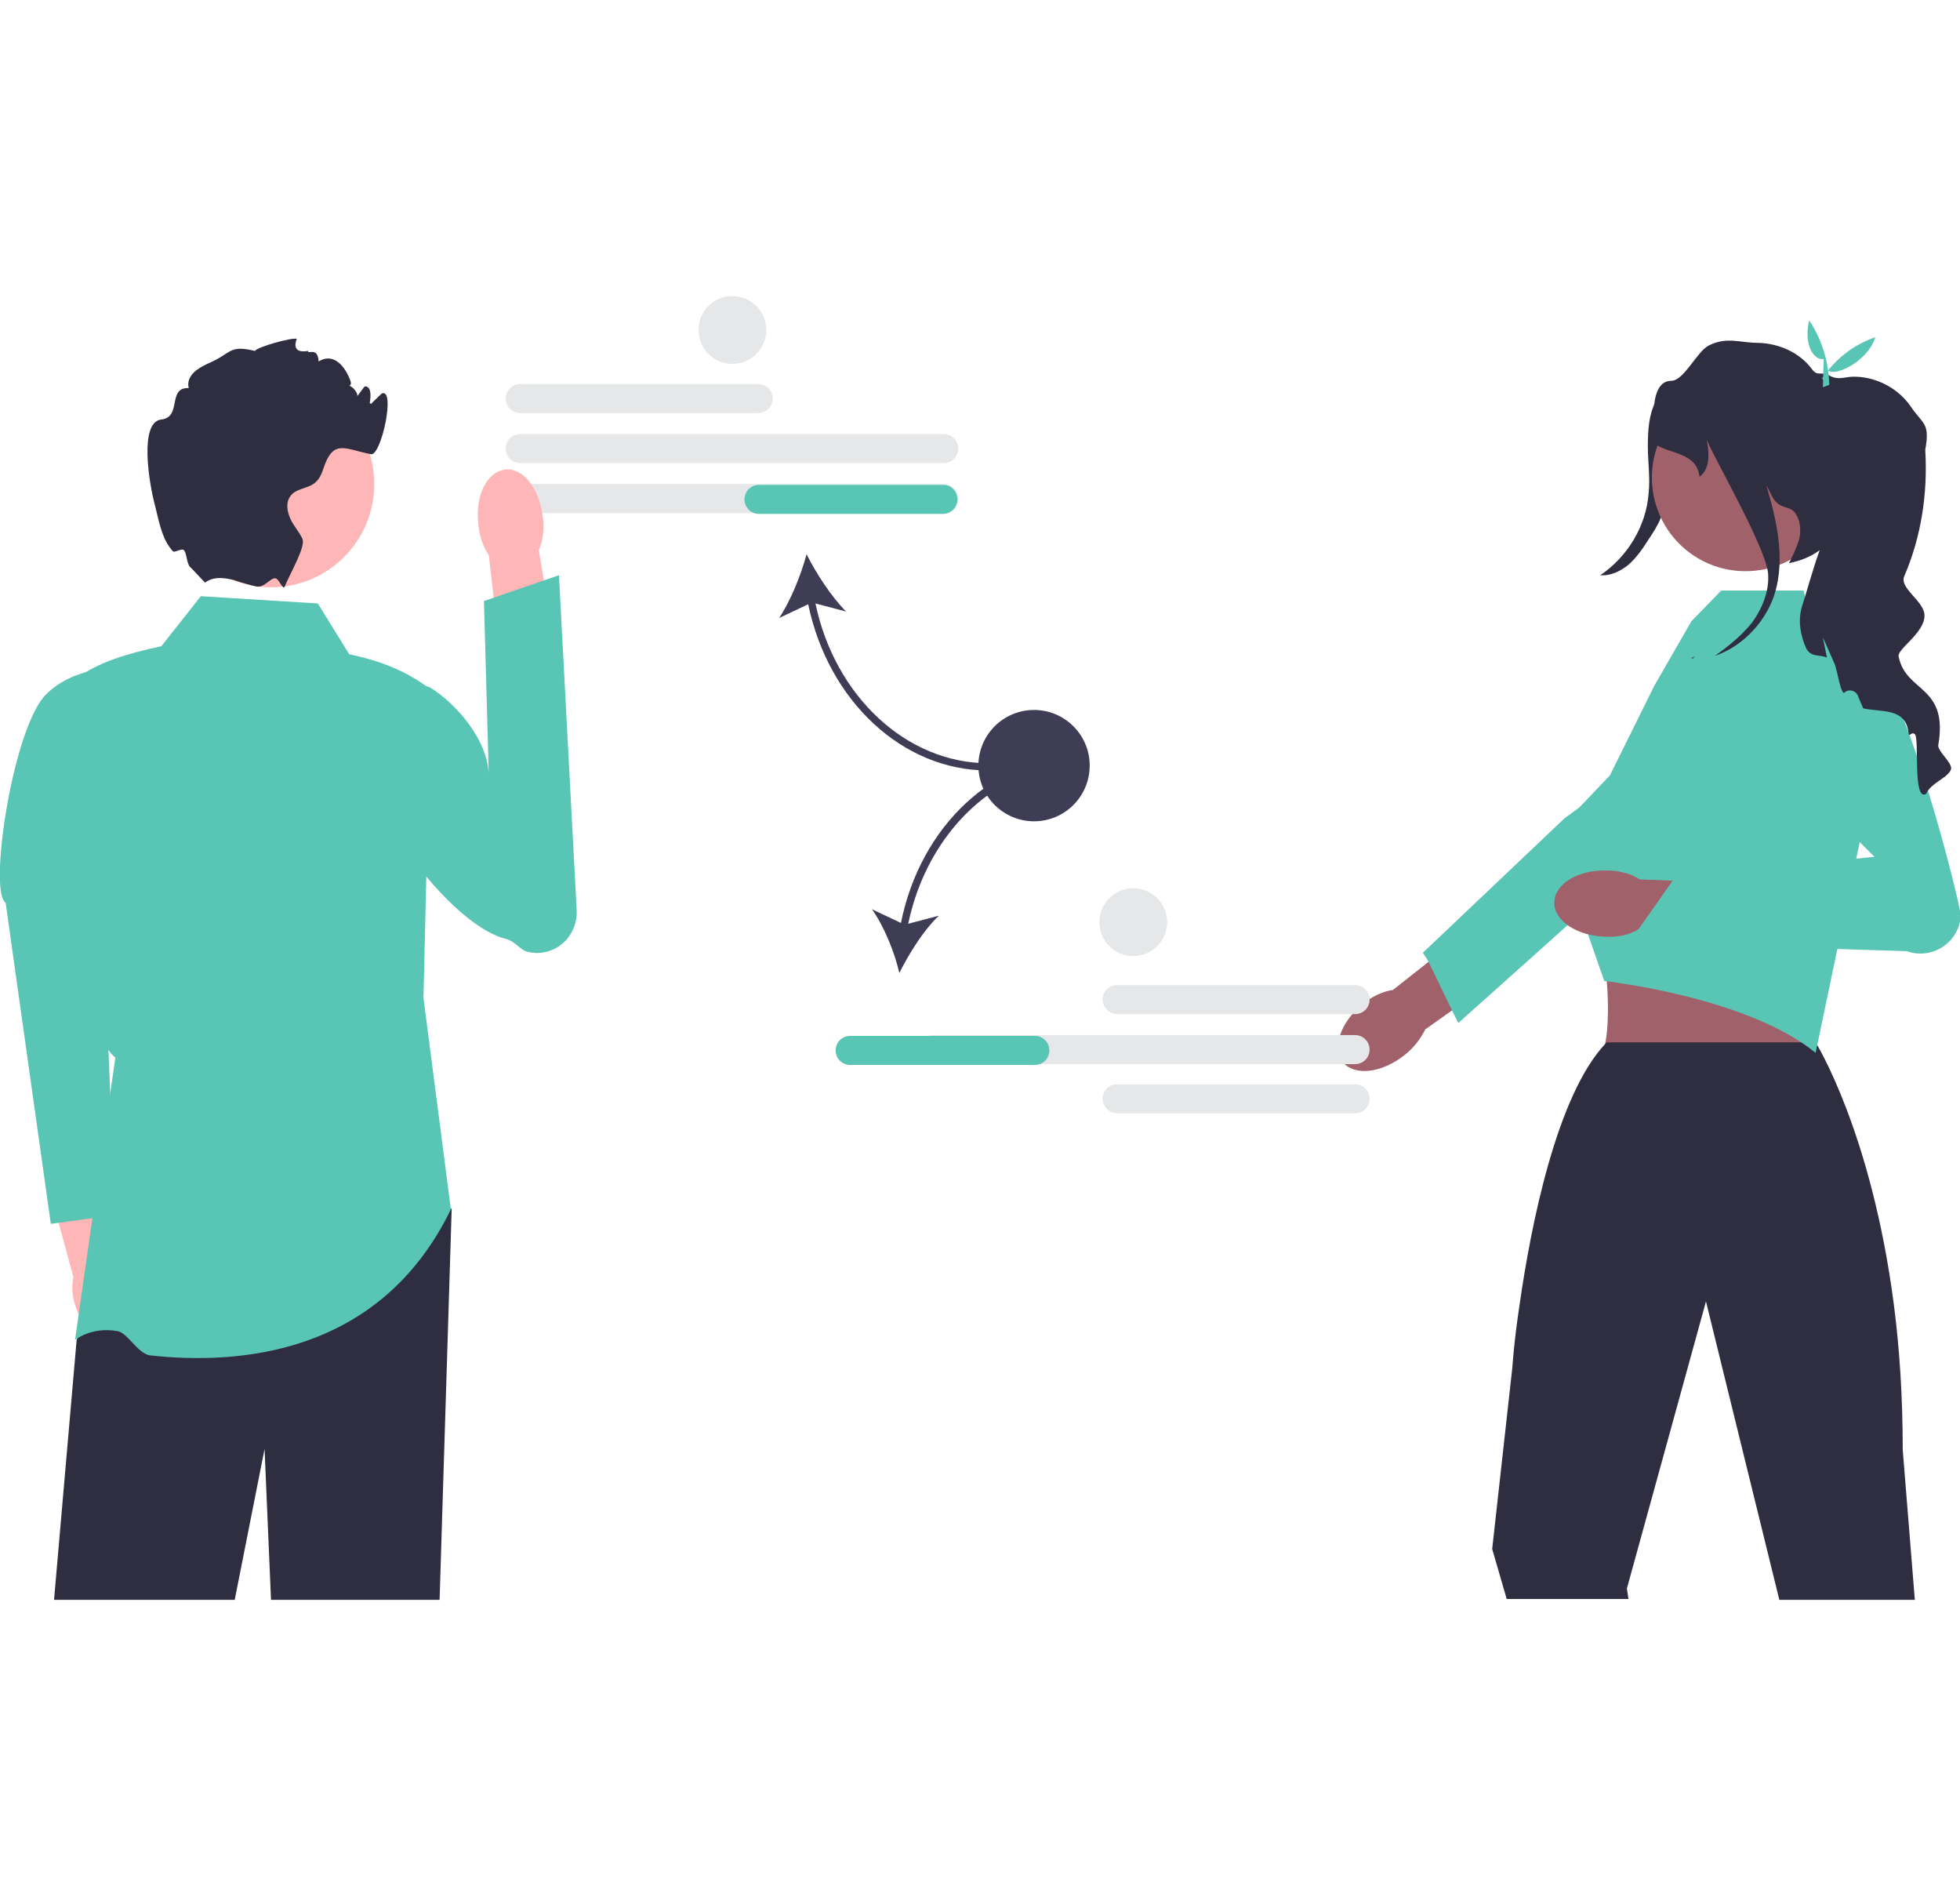 <?xml version="1.0" encoding="utf-8"?>
<!-- Generator: Adobe Illustrator 27.0.0, SVG Export Plug-In . SVG Version: 6.00 Build 0)  -->
<svg version="1.1" id="Calque_1" xmlns="http://www.w3.org/2000/svg" xmlns:xlink="http://www.w3.org/1999/xlink" x="0px" y="0px"
	 viewBox="0 0 243 236" style="enable-background:new 0 0 243 236;" xml:space="preserve">
<style type="text/css">
	.st0{fill:#E6E7E8;}
	.st1{fill:#3F3D56;}
	.st2{fill:#59C5B4;}
	.st3{fill:#FFB6B6;}
	.st4{fill:#2F2E41;}
	.st5{fill:#A0616A;}
</style>
<path class="st0" d="M93.9,51.2H64.5c-1,0-1.8-0.8-1.8-1.8s0.8-1.8,1.8-1.8h29.5c1,0,1.8,0.8,1.8,1.8S95,51.2,93.9,51.2z"/>
<path class="st0" d="M117,57.4H64.5c-1,0-1.8-0.8-1.8-1.8s0.8-1.8,1.8-1.8H117c1,0,1.8,0.8,1.8,1.8S118,57.4,117,57.4L117,57.4z"/>
<path class="st0" d="M117,63.6H64.5c-1,0-1.8-0.8-1.8-1.8s0.8-1.8,1.8-1.8H117c1,0,1.8,0.8,1.8,1.8S118,63.6,117,63.6L117,63.6z"/>
<path class="st1" d="M122.5,95.5v-0.9c-10.1,0-19-8.3-21.4-19.8l3.8,1c-1.8-1.8-3.7-4.7-4.9-7.1c-0.7,2.6-2,5.8-3.4,7.9l3.6-1.7
	C102.7,86.9,111.9,95.5,122.5,95.5z"/>
<path class="st2" d="M118.7,61.9c0,1-0.8,1.8-1.8,1.8H94.1c-1,0-1.8-0.8-1.8-1.8c0-1,0.8-1.8,1.8-1.8h22.9
	C117.9,60.1,118.7,60.9,118.7,61.9z"/>
<g>
	<g>
		<path class="st3" d="M15.8,159.8c-0.3-1.2-0.9-2.2-1.7-3l-2.6-11.7l-5.6,1.4l3.2,11.8c-0.2,1-0.2,2.2,0.2,3.4
			c0.8,2.8,2.9,4.6,4.7,4.1C15.8,165.2,16.6,162.6,15.8,159.8L15.8,159.8z"/>
		<path class="st2" d="M15,82.7c0,0-6.1-0.2-9.6,3.7c-4,4.9-6.8,24.2-4.7,25.5l5.6,39.8l8-1.1l-2-47.7L15,82.7L15,82.7L15,82.7z"/>
	</g>
	<polygon class="st4" points="56,149.8 54.5,198.3 33.6,198.3 32.8,179.6 29.1,198.3 6.7,198.3 9.5,166.1 12.4,159.4 14.3,154.8 	
		"/>
	<path class="st2" d="M39.4,74.8l-14.5-0.9L20,80.1c-4.2,0.9-7.9,2-10.5,4c0.6,18.4-0.7,42.4,4.8,47l-5,35c0,0,2-1.7,5.3-1.1
		c1.2,0.2,2.5,2.8,4,3c10.9,1.2,28.5,0,37.3-18.1l-3.4-26.2l0.9-38.2c-2.7-2.2-6.2-3.6-10.1-4.4L39.4,74.8L39.4,74.8L39.4,74.8z"/>
	<g>
		<path class="st3" d="M67.3,64.1c0.2,1.5,0,3-0.5,4.1l2.4,14.4l-6.9,0.9l-1.7-14.7c-0.7-1-1.2-2.4-1.3-3.9
			c-0.4-3.5,1.1-6.5,3.4-6.7C64.9,58,66.9,60.6,67.3,64.1L67.3,64.1L67.3,64.1z"/>
		<path class="st2" d="M44.4,86.5c-0.7,1.1-0.5,2.3-0.7,3.7c-0.7,6.1,11,24.2,19.1,26.2c1.1,0.3,1.7,1.4,2.7,1.6h0
			c3.2,0.7,6.1-1.8,6-5.1l-2.2-41.6L60,74.5l0.6,21.6c-0.1-4.5-4.2-9-7.3-10.9C53.3,85.2,47,82.6,44.4,86.5L44.4,86.5z"/>
	</g>
	<g>
		<circle class="st3" cx="33.6" cy="60" r="12.8"/>
		<path class="st4" d="M45.5,50.6c-0.1,0,1.7-1.7,1.8-1.8c1.8-0.9,0,7.7-1.3,7.5c-3.1-0.6-4.5-1.8-5.7,1.2c-0.3,0.8-0.5,1.7-1.2,2.3
			c-0.9,0.8-2.4,0.7-3.1,1.7c-0.6,0.8-0.4,1.9,0,2.8c0.4,0.9,1.1,1.6,1.5,2.5c0.4,1-1.5,4.2-2.2,5.9v0l0,0c-0.2,0.5-0.7-0.9-1.1-1
			c-0.6-0.2-1.4,1.2-2.4,1c0,0,0,0,0,0c-0.9-0.2-1.9-0.5-2.8-0.8h0c-2.7-0.7-3.4,0.3-3.6,0.3l-1.7-1.8c-0.6-0.4-0.5-1.8-0.9-2.2
			c-0.3-0.3-1.2,0.4-1.4,0.1c-1.2-1.4-1.5-2.8-2.2-5.7c-0.7-2.6-2-10.3,0.8-10.6c2.6-0.3,0.7-4,3.4-3.9c-0.2-0.7,0.1-1.4,0.6-1.9
			c0.5-0.5,1.1-0.8,1.7-1.1c3.1-1.3,2.6-2.4,5.9-1.6c0.3-0.5,4.6-1.7,5.2-1.5c0,0-0.9,1.9,1.4,1.5c-0.1,0.5,1.2-0.6,1.3,1.3
			c2.5-1.5,3.9,2.1,4,2.6c0.1,0.7-0.9,0.3-0.2,0.4c0.4,0.1,1.1,0.9,1,1.3c0.3-0.4,0.6-0.8,0.9-1.2c0.1,0,0.1,0,0.2,0
			c1.3,0.3-0.2,4.6-0.1,3.3C45.1,48.9,46.9,50.4,45.5,50.6L45.5,50.6L45.5,50.6z"/>
	</g>
</g>
<path class="st4" d="M208.5,48c-0.5,3.9-1,7.8-1.5,11.6c-0.2,1.6-0.5,3.2-1.1,4.6c-0.4,1-1,1.9-1.6,2.8c-0.7,1.1-1.4,2.1-2.4,3
	c-1,0.8-2.2,1.4-3.5,1.3c3.4-2.3,5.7-6.1,6-10.2c0.2-1.9-0.1-3.8-0.1-5.8c0-1.9,0.1-3.9,1-5.6c0.9-1.7,2.6-3.1,4.6-3L208.5,48
	C208.5,48,208.5,48,208.5,48z"/>
<g>
	<path class="st5" d="M174.1,130.8L174.1,130.8c-2.8,2.2-6.1,2.6-7.6,0.9c-1.4-1.8-0.3-5,2.4-7.2c1.2-1,2.5-1.6,3.8-1.8l11.8-9.3
		l4.3,5.6l-12.1,8.6C176.2,128.6,175.4,129.8,174.1,130.8L174.1,130.8L174.1,130.8z"/>
	<path class="st2" d="M176.4,118.1l17.6-16.7l1.8-1.3c0,0,10.1-9.8,12.7-10.1c1.1-0.1,2.2,0.2,3.1,0.8c1.5,1,2.3,2.6,2.3,4.2
		c0,1.4-0.5,2.7-1.7,3.7l-16.1,14.4l-6.8,6.1l-8.5,7.6l-0.9-1.8l-2.9-6L176.4,118.1L176.4,118.1L176.4,118.1z"/>
</g>
<path class="st5" d="M214,106.8l-17.6,5.4c2.9,0.8,4.2,18.8,1.4,19.3c0,0,29.2,2.1,27.6,0c-1.9-2.5,0.7-19.3,1.9-19.3L214,106.8z"/>
<path class="st4" d="M237.4,198.3l-1.5-18.6c0-6.6-0.4-12.6-1.1-18c-2.8-21.5-9.7-32.5-9.7-32.5h-25.9c0,0-0.1,0.1-0.1,0.1l0,0
	c-6.1,6.4-9.3,22.6-10.7,32.4c-0.7,4.6-0.9,7.8-0.9,7.8l-2.5,22.5l1.8,6.2h15.1l-0.2-1.3l9.7-35.2l0.1-0.4l0.1,0.4l9,36.6
	L237.4,198.3L237.4,198.3z"/>
<path class="st2" d="M199.6,96.1l5.5-11.1l4.6-8l3.7-3.8h10.2l1,3.8l5.7,3.2l2,15.9l-7.2,34.4c-8.6-7-26.2-8.9-26.2-8.9l-2.9-8.3
	l-1.9-10L194,102L199.6,96.1L199.6,96.1L199.6,96.1L199.6,96.1z"/>
<g>
	<path class="st5" d="M199,116.1L199,116.1c-3.5-0.1-6.4-2-6.3-4.3c0.1-2.3,3-4,6.5-3.9c1.6,0,3,0.4,4.1,1.1l15,0.6l-0.4,7
		l-14.8-1.4C202,115.9,200.5,116.2,199,116.1L199,116.1L199,116.1L199,116.1z"/>
	<path class="st2" d="M218.2,92.1l14.2,14.1l-24.7,2.5l-5.7,8.1l34.4,1.1c3.1,1.1,6.4-1,6.7-4.3v0c0.1-1.1-7-29.3-11.3-31.9
		C226.7,78.6,218.2,92.1,218.2,92.1l2.8-4.7L218.2,92.1L218.2,92.1z"/>
</g>
<circle class="st5" cx="216.4" cy="59.2" r="11.6"/>
<path class="st4" d="M241.9,95.3c-0.3,1.1-2.5,1.7-3.1,3.1c-1.7,1-0.8-6.9-1.4-7.4c-0.5-0.4-0.7,0.6-0.8-0.3c-0.4-3-3.4-2.4-5.6-2.9
	c-0.2-0.5-0.4-0.9-0.6-1.4c-0.2-0.8-1.2-1.1-1.8-0.5c-0.3-0.2-0.5-1.1-0.7-1.9c-0.1-0.6-0.3-1.2-0.4-1.6L226,79l0.5,2.5
	c-1-0.4-2,0-2.6-1.2c-0.7-1.6-1-3.4-0.5-5.1c0.5-1.5,1.3-4.5,2.2-7c-1.1,0.8-2.3,1.3-3.8,1.6c0.5-1,1-2,1.3-3.1
	c0.2-1.1,0.1-2.3-0.6-3.2c-0.6-0.7-1.4-0.5-2.1-1.1c-0.6-0.4-1-1.6-1.4-2.2c1.4,4.7,2.5,9.8,0.7,14.3c-1.3,3.1-3.9,5.7-7.1,6.8
	c1.7-1.2,3.3-2.5,4.6-4.1c1.3-1.8,2.2-4,2-6.2c-0.4-3.4-6.8-14.4-7.6-16.5c0.4,2.1,0.3,3.7-0.9,4.6c-0.3-3-3.6-2.8-5.4-4
	c0,0-1.4-7.9,1.9-7.9c1.6,0,3.2-3.7,4.7-4.4c2.3-1.1,3.7-0.3,6.2-0.3c2.5,0.1,5,1.2,6.5,3.2c0.8,1.1,1.1,0.2,2.3,0.9
	c1.2,0.6,1.9,0,3.3,0.1c2.6,0.1,5.2,1.5,6.7,3.7c1.5,2.2,2.4,2,1.8,5.3c0,0,0,0.1,0,0.2c0.3,5.3-0.5,10.6-2.6,15.5
	c-0.7,1.5,2.5,3.1,2.5,4.9c0,2.2-3.5,4.2-3.2,5.1c0.9,4.5,6.2,3.5,4.9,11C240.3,93.2,242,94.5,241.9,95.3L241.9,95.3z"/>
<path class="st4" d="M209.8,81.5c0.1,0,0.2-0.1,0.3-0.1c-0.1,0.1-0.2,0.2-0.4,0.3L209.8,81.5z"/>
<path class="st2" d="M226.1,44.5c-1.3,0.2-2.5-1.9-1.8-4.8c1.6,2.4,2.4,5.1,2.5,8l-0.8,0.3L226.1,44.5L226.1,44.5z"/>
<path class="st2" d="M232.5,41.8c-0.9,3-5.2,5.1-6,4l-0.1,1.8l-0.5-0.7C227.5,44.6,229.6,42.8,232.5,41.8
	C232.5,41.8,232.5,41.8,232.5,41.8z"/>
<g>
	<path class="st0" d="M136.7,123.9c0-1,0.8-1.8,1.8-1.8H168c1,0,1.8,0.8,1.8,1.8c0,1-0.8,1.8-1.8,1.8h-29.5
		C137.6,125.7,136.7,124.9,136.7,123.9z"/>
	<path class="st0" d="M136.7,136.2c0-1,0.8-1.8,1.8-1.8H168c1,0,1.8,0.8,1.8,1.8s-0.8,1.8-1.8,1.8h-29.5
		C137.6,138,136.7,137.2,136.7,136.2z"/>
	<path class="st0" d="M115.6,131.9c-1,0-1.8-0.8-1.8-1.8c0-1,0.8-1.8,1.8-1.8H168c1,0,1.8,0.8,1.8,1.8c0,1-0.8,1.8-1.8,1.8H115.6z"
		/>
</g>
<g>
	<path class="st1" d="M111.7,114.4l-3.6-1.7c1.5,2.1,2.8,5.3,3.4,7.9c1.2-2.4,3-5.3,4.9-7.1l-3.8,1c2.4-11.5,11.2-19.8,21.4-19.8
		v-0.9C123.3,93.7,114.1,102.4,111.7,114.4L111.7,114.4z"/>
	<path class="st2" d="M128.3,132h-22.9c-1,0-1.8-0.8-1.8-1.8c0-1,0.8-1.8,1.8-1.8h22.9c1,0,1.8,0.8,1.8,1.8
		C130.1,131.2,129.3,132,128.3,132z"/>
</g>
<circle class="st1" cx="128.2" cy="94.9" r="6.9"/>
<circle class="st0" cx="90.8" cy="40.9" r="4.2"/>
<circle class="st0" cx="140.5" cy="114.3" r="4.2"/>
</svg>
